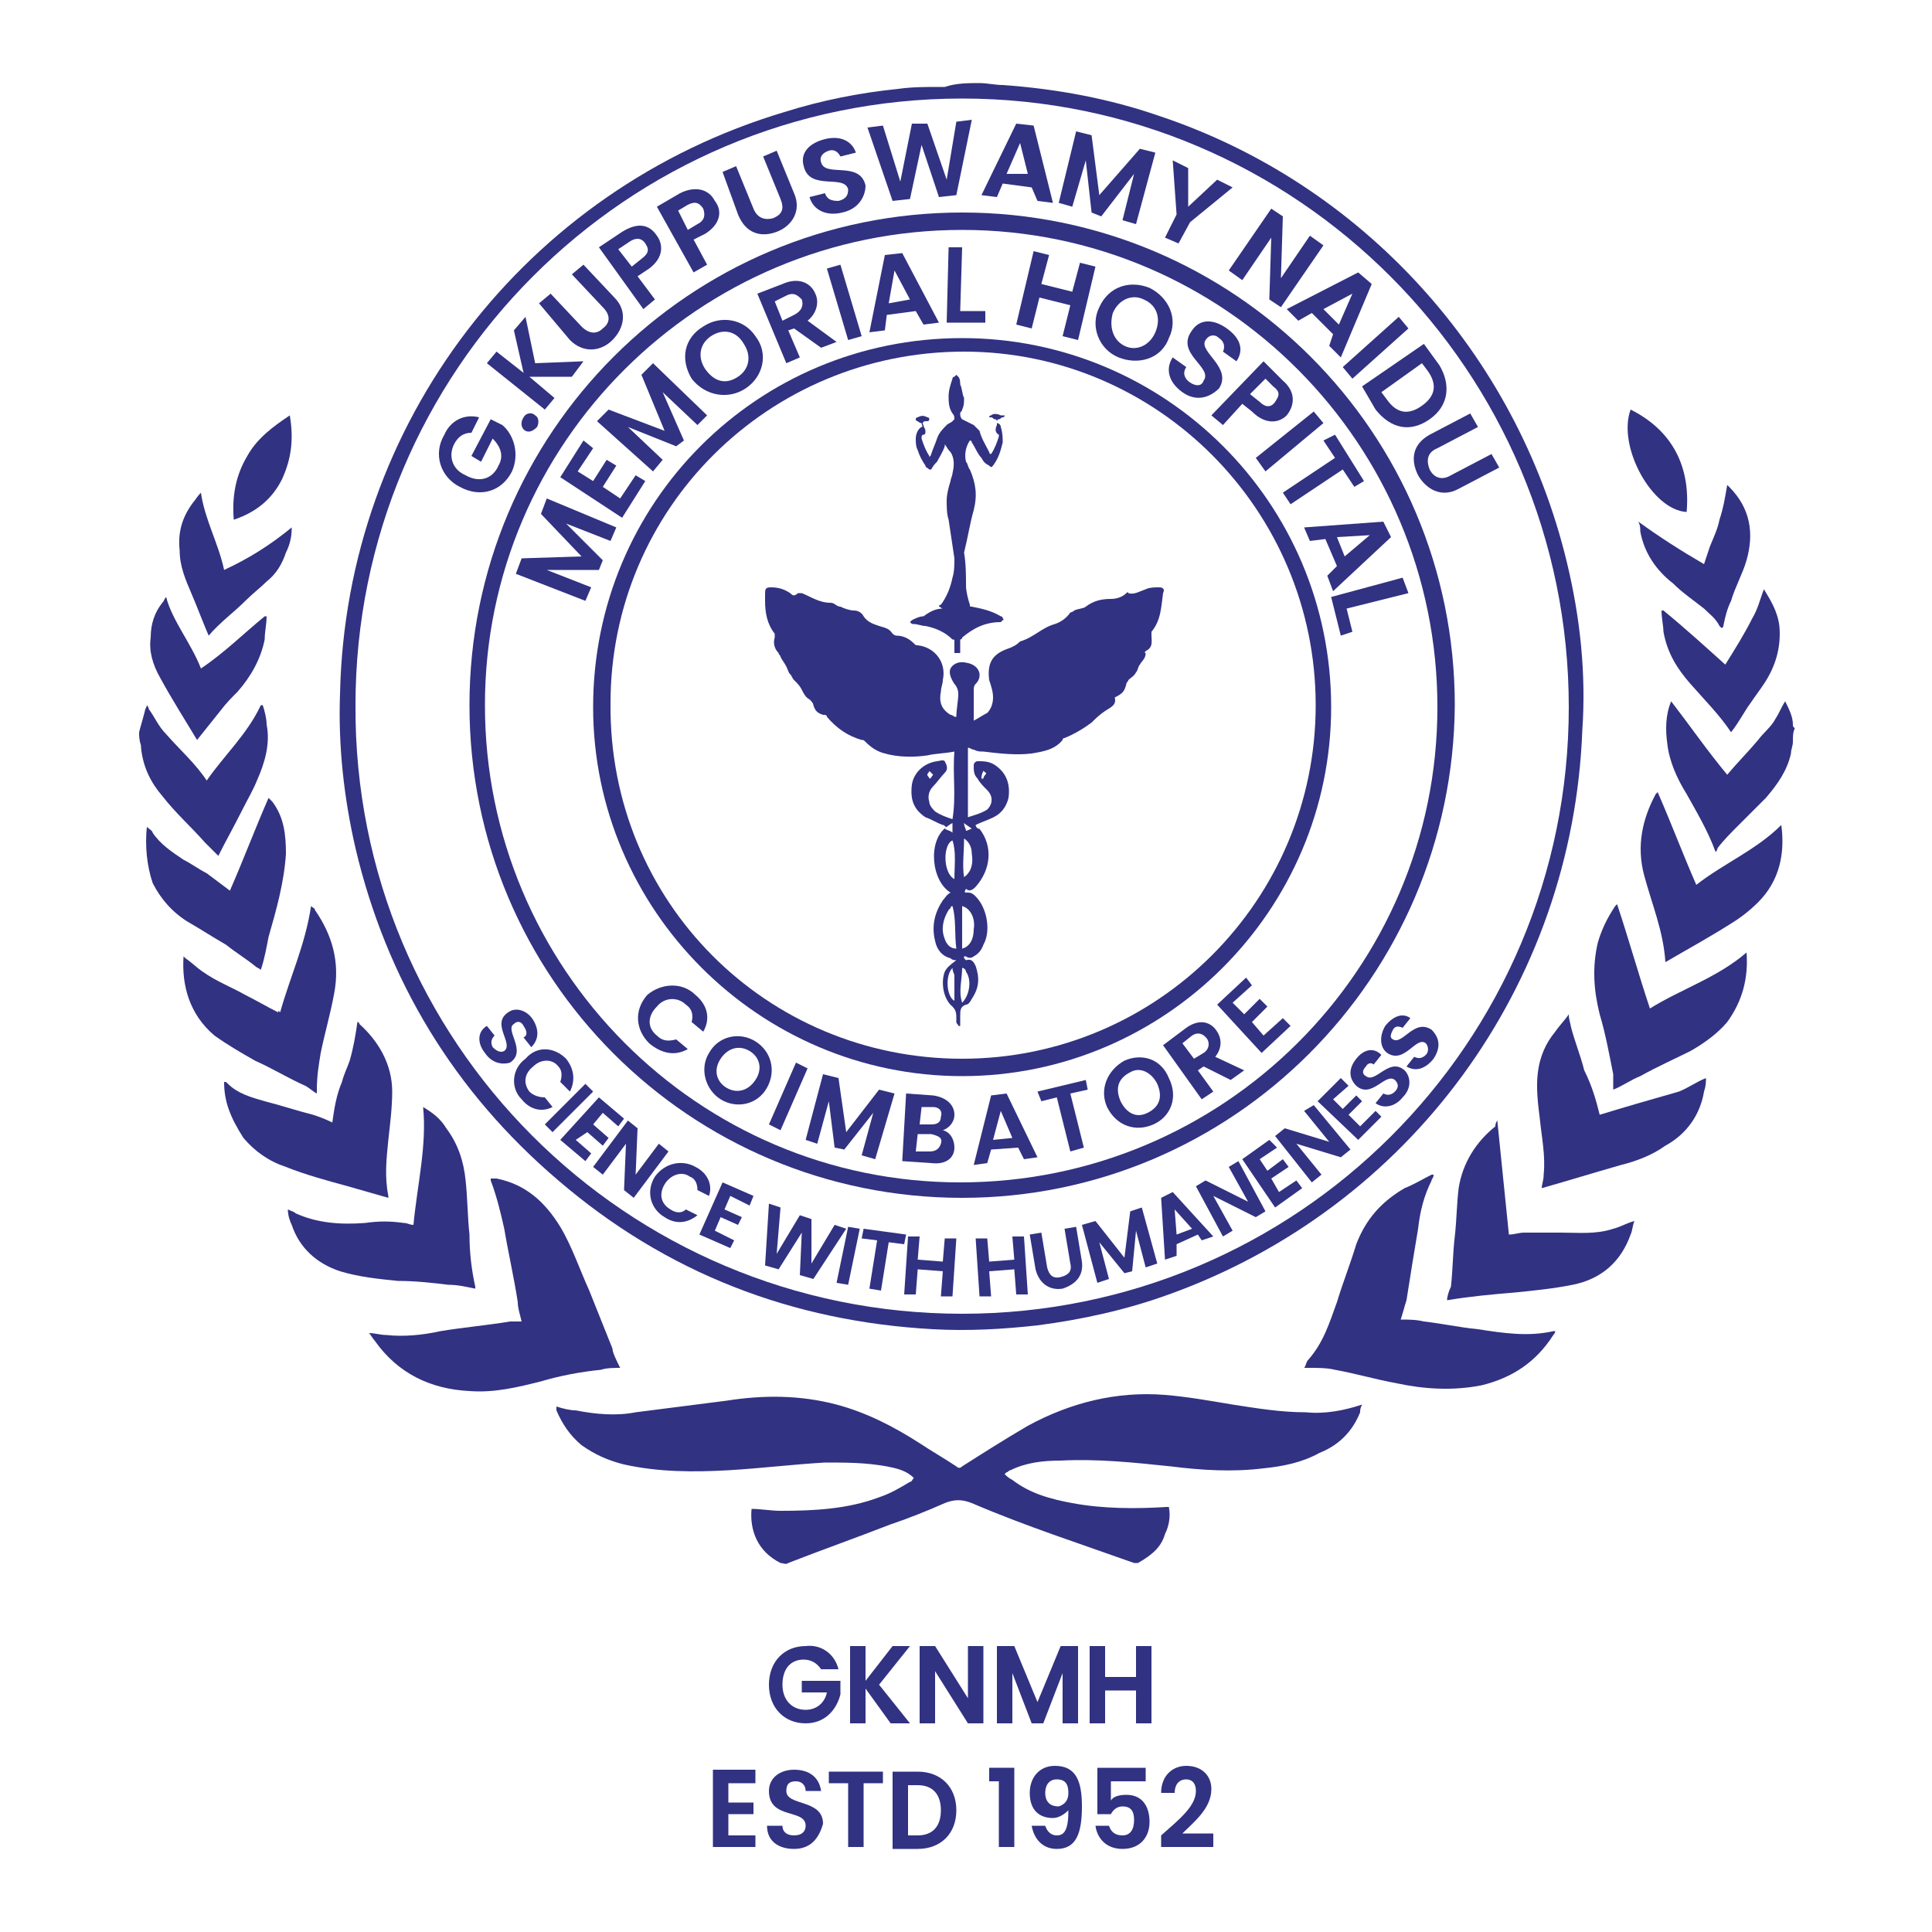 <?xml version="1.0" encoding="utf-8"?>
<!-- Generator: Adobe Illustrator 25.4.1, SVG Export Plug-In . SVG Version: 6.00 Build 0)  -->
<svg version="1.1" id="Layer_1" xmlns="http://www.w3.org/2000/svg" xmlns:xlink="http://www.w3.org/1999/xlink" x="0px" y="0px"
	 viewBox="0 0 100 100" style="enable-background:new 0 0 100 100;" xml:space="preserve">
<style type="text/css">
	.st0{fill:#313282;}
</style>
<g>
	<path class="st0" d="M50.7,4.3c0.4,0,0.8,0.1,1.2,0.1C54.7,4.6,57.4,5.1,60,6c10.5,3.5,18.5,12.3,21.1,23.1c0.7,2.9,1,5.8,0.8,8.7
		C81.4,51,73,62.5,60.5,67c-2.2,0.8-4.5,1.3-6.8,1.6c-1.8,0.2-3.6,0.3-5.4,0.2c-7.3-0.4-13.8-2.9-19.4-7.7
		c-5.4-4.6-8.9-10.4-10.5-17.2c-0.6-2.6-0.9-5.3-0.8-8c0.3-14,9.6-26.1,23-30.1c1.9-0.6,3.9-1,5.9-1.2c0.7-0.1,1.4-0.1,2.1-0.1
		c0.1,0,0.2,0,0.3,0C49.5,4.3,50.1,4.3,50.7,4.3z M49.8,5.1c-17.4,0-31.4,14.1-31.4,31.4C18.3,53.9,32.4,68,49.8,68
		c17.3,0,31.4-14,31.4-31.4C81.2,19.2,67.1,5.1,49.8,5.1z"/>
	<path class="st0" d="M92.8,38.4c0,0.2-0.1,0.4-0.1,0.6c-0.2,0.9-0.7,1.6-1.3,2.3c-0.5,0.5-0.9,0.9-1.4,1.4
		c-0.4,0.4-0.8,0.8-1.1,1.2c0,0,0,0.1-0.1,0.2c-0.4-1.1-1-2.1-1.5-3c-0.5-0.8-0.9-1.7-1-2.6c-0.1-0.7-0.1-1.5,0.2-2.2
		c1,1.3,1.9,2.6,2.9,3.8c0,0,0,0,0,0c0.5-0.6,1.1-1.2,1.6-1.8c0.3-0.4,0.7-0.7,0.9-1.1c0.2-0.3,0.3-0.6,0.5-0.9
		c0.2,0.4,0.4,0.8,0.4,1.2c0,0.1,0,0.1,0.1,0.2C92.8,37.9,92.8,38.1,92.8,38.4z"/>
	<path class="st0" d="M7.2,37.9c0.1-0.4,0.2-0.7,0.3-1.1c0-0.1,0.1-0.2,0.1-0.3c0.1,0.1,0.1,0.2,0.1,0.2c0.3,0.4,0.5,0.9,0.9,1.3
		c0.7,0.8,1.5,1.5,2.1,2.4c0.9-1.3,2.1-2.4,2.8-3.9c0,0,0,0,0.1,0c0.1,0.3,0.2,0.7,0.2,1c0.2,1-0.1,2-0.5,2.9
		c-0.2,0.5-0.5,1-0.8,1.6c-0.4,0.8-0.8,1.5-1.2,2.3c-0.2-0.2-0.5-0.5-0.7-0.7c-0.7-0.8-1.5-1.5-2.2-2.4c-0.6-0.7-1-1.5-1.1-2.5
		c0,0,0-0.1,0-0.1C7.2,38.3,7.2,38.1,7.2,37.9z"/>
	<path class="st0" d="M70.5,72.7c-0.1,0.2-0.1,0.3-0.1,0.4c-0.4,1-1.1,1.7-2.1,2.1c-0.9,0.5-1.9,0.7-2.9,0.8
		c-1.6,0.2-3.2,0.1-4.8-0.1c-1.9-0.2-3.8-0.4-5.7-0.3c-0.9,0-1.8,0.1-2.6,0.5c-0.1,0-0.1,0.1-0.2,0.1c0,0,0,0-0.1,0.1
		c0.1,0.1,0.2,0.2,0.4,0.3c0.9,0.7,2,1,3.1,1.2c1.6,0.3,3.3,0.3,4.9,0.2c0,0,0,0,0.1,0c0.1,0.5,0,1-0.2,1.4
		c-0.2,0.7-0.7,1.1-1.4,1.5c-0.1,0-0.1,0-0.2,0c-2.8-1-5.6-1.9-8.4-3.1c-0.5-0.2-0.9-0.2-1.4,0c-0.9,0.4-1.9,0.8-2.8,1.1
		c-1.8,0.7-3.5,1.3-5.3,2c-0.1,0.1-0.3,0-0.4,0c-1.2-0.6-1.6-1.7-1.5-2.8c0.5,0,1,0.1,1.5,0.1c1.8,0,3.5-0.1,5.1-0.7
		c0.6-0.2,1.1-0.5,1.6-0.8c0.1,0,0.1-0.1,0.2-0.2c-0.4-0.4-0.9-0.5-1.4-0.6c-1.1-0.2-2.1-0.2-3.2-0.2c-1.7,0.1-3.3,0.3-5,0.4
		c-1.8,0.1-3.6,0.1-5.4-0.3c-0.8-0.2-1.5-0.5-2.2-1c-0.6-0.5-1-1.1-1.3-1.8c0,0,0-0.1,0-0.2c0.3,0.1,0.7,0.2,1,0.2
		c1,0.2,2.1,0.3,3.1,0.1c1.6-0.2,3.1-0.4,4.7-0.6c1.9-0.3,3.8-0.3,5.7,0.2c1.5,0.4,2.9,1.1,4.3,2c0.6,0.4,1.3,0.8,1.9,1.2
		c0.1,0.1,0.2,0.1,0.3,0c1.1-0.7,2.2-1.4,3.4-2.1c2.2-1.2,4.6-1.8,7.1-1.6c1.2,0.1,2.3,0.3,3.5,0.5c1.3,0.2,2.5,0.4,3.8,0.4
		C68.6,73.2,69.6,73,70.5,72.7z"/>
	<path class="st0" d="M32.1,70.8c-0.3,0-0.7,0-1,0.1C30.1,71,29,71.2,28,71.5c-1.2,0.3-2.4,0.6-3.7,0.5c-2-0.1-3.7-0.9-4.9-2.6
		c-0.1-0.1-0.2-0.3-0.3-0.4c0.3,0,0.6,0.1,0.9,0.1c0.9,0.1,1.9,0,2.8-0.2c1.2-0.2,2.4-0.3,3.6-0.5c0.2,0,0.4,0,0.6,0
		c-0.1-0.4-0.2-0.7-0.2-1c-0.2-1.3-0.5-2.6-0.7-3.8c-0.2-0.9-0.4-1.7-0.7-2.5c0,0,0-0.1,0-0.1c0.1,0,0.2,0,0.3,0
		c1.5,0.3,2.5,1.2,3.3,2.5c0.6,1,1,2.2,1.5,3.3c0.4,1,0.8,2,1.2,3C31.7,70,31.9,70.4,32.1,70.8z"/>
	<path class="st0" d="M74.2,60.8c0,0.2-0.1,0.2-0.1,0.3c-0.4,0.8-0.6,1.6-0.7,2.5c-0.2,1.2-0.4,2.4-0.6,3.7c-0.1,0.3-0.2,0.7-0.3,1
		c0.4,0,0.8,0,1.2,0.1c0.9,0.1,1.8,0.3,2.8,0.4c1.3,0.2,2.6,0.4,3.9,0.1c0,0,0.1,0,0.1,0c0,0.1-0.1,0.2-0.1,0.2
		c-0.9,1.4-2.1,2.2-3.7,2.6c-1.5,0.3-3,0.2-4.4-0.1c-1.1-0.2-2.1-0.5-3.2-0.7c-0.4-0.1-0.9-0.1-1.3-0.1c-0.1,0-0.2,0-0.3,0
		c0.1-0.1,0.1-0.3,0.2-0.4c0.8-0.9,1.1-1.9,1.5-3c0.3-1,0.7-2,1-3c0.5-1.3,1.3-2.2,2.5-2.9c0.5-0.2,1-0.5,1.4-0.7
		C74,60.8,74,60.8,74.2,60.8z"/>
	<path class="st0" d="M21.9,57.3c0.5,0.3,0.9,0.6,1.2,1.1c0.6,0.8,0.9,1.7,1,2.7c0.1,0.9,0.1,1.9,0.2,2.8c0,0.9,0.1,1.8,0.3,2.7
		c0,0,0,0.1,0,0.1c-0.5-0.1-0.9-0.2-1.4-0.2c-0.8-0.1-1.7-0.2-2.6-0.2c-1-0.1-2-0.2-3-0.5c-1.2-0.4-2.1-1.2-2.5-2.4
		c-0.1-0.2-0.2-0.5-0.2-0.8c0.2,0.1,0.3,0.1,0.4,0.2c1.1,0.5,2.3,0.6,3.6,0.5c0.7-0.1,1.3-0.1,2,0c0.2,0,0.3,0.1,0.5,0.1
		C21.6,61.3,22.1,59.3,21.9,57.3z"/>
	<path class="st0" d="M77.5,58c0.2,2,0.4,3.9,0.6,5.9c0.3,0,0.5-0.1,0.8-0.1c0.6,0,1.2,0,1.9,0c0.9,0,1.8,0.1,2.7-0.2
		c0.4-0.1,0.7-0.3,1.1-0.4c-0.1,0.2-0.1,0.5-0.2,0.7c-0.5,1.4-1.5,2.3-3,2.6c-1,0.2-2,0.3-3,0.4c-1.2,0.1-2.3,0.2-3.5,0.4
		c0-0.2,0.1-0.5,0.2-0.7c0.1-0.9,0.1-1.8,0.2-2.6c0.1-0.9,0.1-1.7,0.2-2.5c0.2-1.3,0.9-2.4,1.9-3.2C77.4,58.1,77.5,58,77.5,58z"/>
	<path class="st0" d="M82.8,57.7c1.3-0.4,2.7-0.8,4.1-1.2c0.5-0.2,0.9-0.5,1.4-0.7c0,0.2,0,0.4-0.1,0.7c-0.2,1.2-0.9,2.2-2,2.8
		c-0.7,0.5-1.5,0.8-2.3,1c-1.4,0.4-2.7,0.8-4.1,1.2c0-0.2,0.1-0.4,0.1-0.7c0.1-1-0.1-1.9-0.2-2.9c-0.1-0.8-0.2-1.6-0.1-2.4
		c0.1-0.8,0.4-1.5,0.9-2.1c0.2-0.3,0.5-0.6,0.7-0.9c0,0.3,0.1,0.5,0.1,0.6c0.2,0.8,0.5,1.5,0.7,2.3C82.4,56.2,82.6,56.9,82.8,57.7z"
		/>
	<path class="st0" d="M11.6,56c0.1,0,0.1,0,0.2,0.1c0.5,0.5,1.2,0.7,1.9,0.9c0.8,0.2,1.7,0.5,2.5,0.7c0.3,0.1,0.6,0.2,1,0.4
		c0.1-0.7,0.2-1.4,0.5-2.1c0.1-0.4,0.3-0.8,0.4-1.1c0.2-0.7,0.3-1.3,0.4-2c0,0,0.1,0,0.1,0.1c1,0.9,1.7,2.1,1.7,3.5
		c0,0.8-0.1,1.6-0.2,2.5c-0.1,1-0.2,1.9,0,2.9c0,0,0,0,0,0.1c-0.7-0.2-1.4-0.4-2.1-0.6c-1.1-0.3-2.2-0.6-3.2-1
		c-0.9-0.3-1.6-0.8-2.2-1.5C11.9,57.8,11.6,57,11.6,56C11.6,56,11.6,56,11.6,56z"/>
	<path class="st0" d="M90.4,49.3c0.1,1.3-0.2,2.5-1,3.6c-0.5,0.6-1.2,1.1-1.9,1.5c-0.8,0.4-1.7,0.8-2.6,1.3
		c-0.5,0.2-0.9,0.5-1.4,0.7c0-0.3,0-0.5,0-0.8c-0.2-1-0.4-2.1-0.7-3.1c-0.3-1.2-0.4-2.4-0.1-3.7c0.2-0.7,0.5-1.3,0.9-1.9
		c0,0,0.1-0.1,0.1-0.1c0.6,1.8,1.1,3.6,1.7,5.4C87,51.2,88.9,50.6,90.4,49.3z"/>
	<path class="st0" d="M14.5,52.4c0.5-1.8,1.3-3.5,1.6-5.5c0.1,0.1,0.2,0.1,0.2,0.2c0.9,1.3,1.3,2.7,1,4.3c-0.2,1.1-0.5,2.1-0.7,3.1
		c-0.1,0.6-0.2,1.2-0.2,1.9c0,0,0,0.1,0,0.2c-0.2-0.1-0.4-0.3-0.6-0.4c-0.9-0.4-1.7-0.9-2.6-1.3c-0.7-0.4-1.4-0.8-2.1-1.3
		c-1.3-1.1-1.7-2.6-1.6-4.1c0,0,0.1,0.1,0.1,0.1c0.3,0.2,0.6,0.5,0.9,0.7c0.7,0.5,1.5,0.8,2.2,1.2c0.6,0.3,1.1,0.6,1.7,0.9
		C14.4,52.3,14.4,52.3,14.5,52.4z"/>
	<path class="st0" d="M7.6,42.8c0.1,0.1,0.3,0.2,0.3,0.3c0.4,0.6,1,1,1.6,1.4c0.4,0.2,0.8,0.5,1.2,0.7c0.4,0.3,0.8,0.6,1.2,0.9
		c0.7-1.6,1.3-3.2,2-4.8c0,0,0.1,0.1,0.2,0.2c0.6,0.8,0.7,1.7,0.7,2.7c-0.1,1.5-0.5,2.9-0.9,4.3c-0.1,0.5-0.2,1.1-0.4,1.7
		c-0.1-0.1-0.2-0.1-0.3-0.2c-0.5-0.4-1-0.7-1.5-1.1c-0.7-0.4-1.3-0.8-2-1.2c-0.8-0.5-1.4-1.2-1.8-2C7.6,44.8,7.5,43.8,7.6,42.8z"/>
	<path class="st0" d="M86.2,49.8c-0.1-1.6-0.7-3-1.1-4.5c-0.4-1.5-0.1-2.9,0.6-4.2c0,0,0,0,0.1-0.1c0.7,1.6,1.3,3.2,2,4.8
		c1.4-1.1,3.1-1.8,4.4-3.1c0.2,1.5-0.1,2.9-1.2,4c-0.4,0.4-0.9,0.8-1.4,1.1C88.5,48.5,87.4,49.1,86.2,49.8z"/>
	<path class="st0" d="M89.6,37.9c-0.6-0.9-1.4-1.7-2.1-2.5c-0.7-0.8-1.2-1.6-1.4-2.7C86.1,32.4,86,32,86,31.6c0,0,0,0,0.1,0
		c1.1,0.9,2.2,1.9,3.2,2.8c0.5-0.8,1-1.6,1.4-2.4c0.3-0.5,0.4-1,0.6-1.5c0.3,0.5,0.7,1.1,0.8,1.9c0.1,1.1-0.2,2.1-0.8,3
		c-0.2,0.3-0.5,0.7-0.7,1C90.3,36.8,90,37.4,89.6,37.9z"/>
	<path class="st0" d="M10.4,34.6c1.2-0.8,2.2-1.8,3.3-2.7c0,0,0,0,0.1,0c0,0.4-0.1,0.8-0.1,1.2c-0.2,1-0.7,1.9-1.4,2.7
		c-0.3,0.3-0.6,0.6-0.9,1c-0.4,0.5-0.8,1-1.2,1.5c-0.6-1-1.3-2.1-1.9-3.2c-0.4-0.7-0.6-1.4-0.5-2.1c0-0.7,0.2-1.3,0.6-1.8
		c0.1-0.1,0.1-0.2,0.2-0.3C8.9,32.1,9.9,33.3,10.4,34.6z"/>
	<path class="st0" d="M10.8,32.9c-0.3-0.7-0.6-1.5-0.9-2.2c-0.3-0.7-0.6-1.4-0.6-2.2C9.2,27.6,9.4,26.8,10,26
		c0.1-0.1,0.2-0.3,0.4-0.5c0.2,1.4,0.9,2.6,1.2,4c1.3-0.6,2.4-1.3,3.5-2.2c0,0.5-0.1,0.9-0.3,1.3c-0.2,0.6-0.5,1.1-1,1.5
		c-0.3,0.3-0.7,0.6-1.1,1C12.1,31.7,11.4,32.2,10.8,32.9z"/>
	<path class="st0" d="M88.2,29.2c0.1-0.3,0.2-0.6,0.3-0.9c0.2-0.5,0.4-0.9,0.5-1.4c0.2-0.6,0.3-1.2,0.4-1.8c0,0,0,0,0.1,0.1
		c1.1,1.1,1.3,2.4,0.9,3.8c-0.2,0.7-0.6,1.4-0.8,2.1c-0.2,0.4-0.3,0.8-0.4,1.3c0,0,0,0.1-0.1,0.1c0,0-0.1-0.1-0.1-0.1
		c-0.2-0.4-0.5-0.6-0.8-0.9c-0.5-0.4-1.1-0.8-1.6-1.3c-0.9-0.7-1.5-1.6-1.7-2.7c0-0.2,0-0.3-0.1-0.5C85.9,27.8,87,28.5,88.2,29.2z"
		/>
	<path class="st0" d="M12.1,26.9c-0.1-1.2,0.1-2.3,0.7-3.3c0.5-0.9,1.3-1.5,2.2-2.1c0.2,1.2,0.1,2.2-0.4,3.3
		C14.1,25.8,13.3,26.5,12.1,26.9z"/>
	<path class="st0" d="M84.4,21.2c2.2,1.1,3.1,3,2.9,5.3C85.5,26.4,83.7,23.1,84.4,21.2z"/>
	<path class="st0" d="M49.8,62c-14.1,0-25.5-11.4-25.5-25.5c0-14.1,11.4-25.5,25.5-25.5c14.1,0,25.5,11.4,25.5,25.5
		C75.2,50.6,63.8,62,49.8,62z M49.8,11.9c-13.6,0-24.7,11-24.7,24.6c0,13.6,11,24.7,24.6,24.7c13.6,0,24.7-11,24.7-24.6
		C74.4,23,63.4,11.9,49.8,11.9z"/>
	<path class="st0" d="M68.9,36.6c0,10.5-8.6,19.1-19.1,19.1c-10.5,0-19.1-8.6-19.1-19.1c0-10.6,8.5-19.1,19.1-19.1
		C60.3,17.5,68.9,26,68.9,36.6z M49.8,54.8c10.1,0,18.3-8.2,18.3-18.3c0-10.1-8.2-18.3-18.2-18.3c-10.1,0-18.3,8.1-18.3,18.2
		C31.5,46.7,39.7,54.8,49.8,54.8z"/>
	<path class="st0" d="M51.8,57.7"/>
	<path class="st0" d="M49.3,42.4c0.2-1.2,0-2.3,0.1-3.5c-0.5,0.1-1,0.1-1.4,0.2c-0.7,0.1-1.5,0.1-2.2-0.1c-0.4-0.1-0.7-0.3-1-0.6
		c-0.1-0.1-0.1-0.1-0.2-0.1c-0.7-0.2-1.3-0.6-1.8-1.2c0-0.1-0.1-0.1-0.2-0.1c-0.3-0.1-0.4-0.2-0.5-0.5c0-0.1-0.1-0.2-0.2-0.3
		c-0.2-0.1-0.3-0.3-0.4-0.5c-0.1-0.2-0.2-0.3-0.4-0.5c-0.1-0.1-0.1-0.2-0.2-0.3c-0.1-0.1-0.1-0.2-0.2-0.4c-0.1-0.2-0.2-0.3-0.3-0.5
		c0-0.1-0.1-0.1-0.1-0.2c-0.2-0.2-0.3-0.5-0.2-0.8c0,0,0-0.1,0-0.2c-0.4-0.5-0.5-1.1-0.5-1.7c0-0.1,0-0.2,0-0.3c0-0.3,0-0.4,0.3-0.4
		c0.4,0,0.7,0.1,1,0.3c0.1,0.1,0.2,0.2,0.4,0c0,0,0.1,0,0.2,0c0.5,0.2,0.9,0.5,1.5,0.5c0.2,0,0.3,0.2,0.5,0.2
		c0.2,0.1,0.5,0.2,0.7,0.2c0.2,0,0.4,0.1,0.5,0.3c0.2,0.3,0.5,0.4,0.8,0.5c0.3,0.1,0.5,0.1,0.7,0.4c0,0,0.1,0.1,0.2,0.1
		c0.4,0,0.7,0.2,0.9,0.4c0.1,0.1,0.1,0.1,0.2,0.1c0.9,0.1,1.5,0.9,1.3,1.8c0,0.2-0.1,0.4-0.1,0.6c-0.1,0.5,0,0.9,0.5,1.2
		c0.1,0,0.2,0.1,0.2,0.1c0,0,0,0,0.1,0c0-0.4,0.1-0.8,0.1-1.2c0-0.2-0.1-0.4-0.2-0.5c-0.2-0.3-0.3-0.6-0.2-0.8
		c0.1-0.2,0.4-0.4,0.8-0.3c0.7,0.1,0.9,0.7,0.5,1.1c-0.1,0.1-0.1,0.2-0.1,0.4c0,0.5,0,0.9,0,1.4c0,0,0,0,0,0.1
		c0.2-0.1,0.5-0.3,0.7-0.4c0.2-0.2,0.3-0.5,0.3-0.8c0-0.3-0.1-0.6-0.2-0.9c-0.1-0.8,0.1-1.3,0.9-1.6c0.3-0.1,0.5-0.2,0.7-0.4
		c0,0,0,0,0,0c0.7-0.2,1.1-0.7,1.8-0.9c0.3-0.1,0.6-0.3,0.8-0.6c0,0,0.1,0,0.2-0.1c0.2-0.1,0.5-0.1,0.6-0.2c0.4-0.3,0.8-0.4,1.3-0.4
		c0.3,0,0.6-0.1,0.8-0.3c0,0,0.1-0.1,0.1,0c0.3,0.1,0.6-0.1,0.9-0.2c0.2-0.1,0.5-0.1,0.7-0.1c0.2,0,0.3,0.1,0.2,0.3
		c-0.1,0.7-0.1,1.4-0.6,2c0,0,0,0.1,0,0.2c0,0.3,0.1,0.6-0.3,0.8c0,0-0.1,0.1,0,0.1c0,0.3-0.2,0.4-0.3,0.6c-0.1,0.1-0.1,0.3-0.2,0.4
		c-0.1,0.2-0.3,0.3-0.4,0.4c0,0.1-0.1,0.1-0.1,0.2c-0.1,0.4-0.2,0.5-0.6,0.7c0.1,0.4-0.2,0.5-0.5,0.7c-0.3,0.2-0.5,0.4-0.7,0.6
		c-0.4,0.3-0.9,0.6-1.4,0.8c0,0-0.1,0-0.1,0.1c-0.4,0.5-1,0.6-1.6,0.7c-0.8,0.1-1.7,0-2.5-0.1c-0.2,0-0.3,0-0.5-0.1
		c-0.1,0-0.2-0.1-0.3-0.1c0,1.2,0,2.4,0,3.6c0.3-0.1,0.7-0.2,1-0.4c0.3-0.3,0.3-0.7,0-1c-0.2-0.2-0.4-0.4-0.5-0.6
		c-0.2-0.2-0.2-0.4-0.2-0.7c0-0.1,0.1-0.2,0.2-0.2c0.3,0,0.6,0,0.9,0.2c0.6,0.4,0.8,1,0.7,1.7c-0.1,0.4-0.3,0.7-0.6,0.9
		c-0.3,0.2-0.7,0.3-1.1,0.5c0,0.1,0.1,0.2,0.2,0.2c0.7,0.9,0.6,2.1-0.2,3c-0.1,0.1-0.3,0.3-0.5,0.1c-0.1,0.2-0.1,0.2,0.1,0.2
		c0.2,0,0.3,0.1,0.4,0.2c0.6,0.6,0.8,1.8,0.4,2.5c-0.1,0.3-0.3,0.5-0.5,0.6c-0.1,0.1-0.3,0.1-0.4,0c0,0-0.1,0-0.1,0c0,0,0,0.1,0,0.1
		c0,0,0.1,0.1,0.1,0.1c0.3-0.1,0.4,0.1,0.5,0.3c0.2,0.6,0.2,1.1-0.2,1.7C50.2,51.9,50.1,52,50,52c-0.3,0.1-0.3,0.3-0.3,0.6
		c0,0.2,0,0.3,0,0.5c0,0-0.1,0-0.1,0c0-0.1-0.1-0.1-0.1-0.2c0-0.1,0-0.2,0-0.2c0-0.2,0-0.4-0.2-0.6c-0.5-0.4-0.6-1.3-0.4-1.8
		c0.1-0.2,0.2-0.3,0.6-0.6c-0.1,0-0.2,0-0.3-0.1c-0.4-0.1-0.7-0.4-0.8-0.9c-0.2-0.8,0-1.5,0.4-2.1c0.1-0.1,0.2-0.3,0.4-0.4
		c-1-0.6-1.2-2.7-0.2-3.4c-0.1,0-0.1-0.1-0.2-0.1c-0.3-0.1-0.6-0.3-0.9-0.4c-0.6-0.4-0.8-0.9-0.7-1.7c0.1-0.6,0.6-1.1,1.3-1.2
		c0.1,0,0.3-0.1,0.4,0c0.1,0.2,0.2,0.4,0,0.6c-0.2,0.2-0.4,0.5-0.6,0.7c-0.2,0.2-0.3,0.5-0.2,0.8c0,0.2,0.2,0.4,0.3,0.5
		C48.7,42.2,49,42.3,49.3,42.4z M49.8,46.9c0,0.7,0,1.5,0,2.2c0.4-0.1,0.6-0.5,0.6-1C50.5,47.5,50.2,47,49.8,46.9z M49.3,46.9
		c-0.1,0-0.1,0.1-0.1,0.1c0,0-0.1,0.1-0.1,0.1c-0.3,0.5-0.4,1-0.2,1.5c0.1,0.3,0.3,0.5,0.6,0.5C49.4,48.4,49.5,47.6,49.3,46.9z
		 M49.4,45.5c0-0.7,0.1-1.4-0.1-2C48.8,43.7,48.8,45.2,49.4,45.5z M49.9,45.4c0.3-0.2,0.5-0.6,0.4-1.2c0-0.3-0.1-0.6-0.4-0.8
		C49.9,44.1,49.8,44.8,49.9,45.4z M49.8,50.1C49.8,50.1,49.8,50.1,49.8,50.1c0,0.6-0.2,1.2,0,1.8c0.4-0.4,0.5-1.2,0.2-1.6
		C50,50.2,49.9,50.1,49.8,50.1z M49.4,51.8c0-0.4,0-0.7,0-1c0-0.1,0-0.2,0-0.3c0-0.1-0.1-0.2-0.1-0.4C48.9,50.5,49,51.6,49.4,51.8z
		 M50.3,42.9C50.3,42.9,50.3,42.8,50.3,42.9c-0.1-0.1-0.3-0.2-0.4-0.3c0,0.2,0.1,0.3,0.1,0.4C50.1,43,50.2,42.9,50.3,42.9z
		 M49.3,43.1c0-0.2,0-0.3,0-0.5c-0.2,0.1-0.3,0.2-0.4,0.3C49.1,43,49.2,43,49.3,43.1z M48.3,40.1c-0.1-0.1-0.1-0.1-0.2-0.2
		c0,0.1-0.1,0.1-0.1,0.2c0,0.1,0.1,0.1,0.1,0.2C48.2,40.3,48.2,40.2,48.3,40.1z M50.9,39.9C50.9,39.9,50.9,39.9,50.9,39.9
		c-0.1,0.2-0.1,0.3-0.1,0.4c0,0,0.1,0,0.1,0c0-0.1,0.1-0.2,0.1-0.2C51.1,40,51,40,50.9,39.9z"/>
	<g>
		<path class="st0" d="M26.7,29.7l0.3-0.8l3.1-0.1L28,26.6l0.3-0.8l3.6,1.5L31.6,28l-2.3-0.9l1.9,1.9L31,29.5l-2.7,0l2.3,0.9
			l-0.3,0.7L26.7,29.7z"/>
		<path class="st0" d="M30.7,23.2l-0.8,1.2l0.8,0.5l0.7-1.1l0.5,0.3l-0.7,1.1l0.9,0.6l0.8-1.2l0.5,0.3l-1.2,1.9L29,24.7l1.2-1.9
			L30.7,23.2z"/>
		<path class="st0" d="M30.9,21.8l0.6-0.6l2.9,1.1l-1.2-2.9l0.6-0.6l2.8,2.7L36.1,22l-1.8-1.7l1.1,2.5L35,23.1l-2.5-1l1.8,1.7
			l-0.5,0.6L30.9,21.8z"/>
		<path class="st0" d="M38.6,20.1c-0.9,0.6-2.1,0.4-2.8-0.5c-0.6-1-0.4-2.1,0.6-2.7c0.9-0.6,2.1-0.4,2.7,0.5
			C39.8,18.3,39.5,19.5,38.6,20.1z M38.2,19.5c0.6-0.4,0.7-1.1,0.3-1.7c-0.4-0.7-1.1-0.8-1.7-0.4c-0.6,0.4-0.7,1.1-0.3,1.7
			C37,19.8,37.6,19.9,38.2,19.5z"/>
		<path class="st0" d="M40.5,14.7c0.9-0.4,1.5,0,1.7,0.5c0.2,0.4,0.1,1-0.4,1.4l1.5,1.1L42.5,18L41.1,17l-0.3,0.1l0.6,1.4l-0.7,0.3
			l-1.5-3.6L40.5,14.7z M40.7,15.3l-0.6,0.3l0.4,1l0.6-0.3c0.4-0.2,0.5-0.5,0.4-0.8C41.3,15.3,41.1,15.1,40.7,15.3z"/>
		<path class="st0" d="M42.8,13.9l0.7-0.2l1.1,3.7l-0.7,0.2L42.8,13.9z"/>
		<path class="st0" d="M47.4,16.1l-1.5,0.2l-0.1,0.8l-0.8,0.1l0.8-4l0.9-0.1l1.9,3.6l-0.8,0.1L47.4,16.1z M46.3,14L46,15.7l1.1-0.2
			L46.3,14z"/>
		<path class="st0" d="M49.8,12.8l-0.1,3.3l1.3,0l0,0.6l-2,0l0.1-3.9L49.8,12.8z"/>
		<path class="st0" d="M55.4,15.8l-1.6-0.4L53.4,17l-0.8-0.2l0.9-3.8l0.8,0.2l-0.4,1.5l1.6,0.4l0.4-1.5l0.8,0.2l-0.9,3.8L55,17.4
			L55.4,15.8z"/>
		<path class="st0" d="M57.9,18.5c-1-0.4-1.5-1.6-1-2.6c0.5-1.1,1.6-1.4,2.6-1c1,0.5,1.5,1.6,1,2.6C60.1,18.6,58.9,18.9,57.9,18.5z
			 M58.2,17.9c0.6,0.3,1.3,0,1.6-0.7c0.3-0.7,0.1-1.4-0.6-1.7c-0.6-0.3-1.3,0-1.6,0.7C57.4,16.9,57.6,17.6,58.2,17.9z"/>
		<path class="st0" d="M61.2,20.3c-0.7-0.5-0.9-1.2-0.5-1.8l0.7,0.5c-0.2,0.3-0.1,0.6,0.2,0.8c0.3,0.2,0.6,0.2,0.7-0.1
			c0.5-0.7-1.5-1.4-0.6-2.6c0.4-0.6,1.1-0.6,1.8-0.1c0.7,0.5,0.9,1.1,0.5,1.7l-0.7-0.5c0.1-0.2,0.1-0.5-0.2-0.7
			c-0.2-0.2-0.5-0.2-0.7,0.1c-0.4,0.6,1.4,1.4,0.7,2.5C62.6,20.6,61.9,20.8,61.2,20.3z"/>
		<path class="st0" d="M64.8,21.3l-0.5-0.4l-1,1.1l-0.6-0.5l2.7-2.8l1,1c0.7,0.6,0.6,1.3,0.2,1.8C66.2,21.9,65.5,22,64.8,21.3z
			 M65.2,20.8c0.3,0.3,0.6,0.3,0.8,0c0.2-0.3,0.3-0.5-0.1-0.8l-0.4-0.4l-0.8,0.8L65.2,20.8z"/>
		<path class="st0" d="M68,21.3l0.5,0.6l-3,2.5L65,23.7L68,21.3z"/>
		<path class="st0" d="M69.1,22.5l1.5,2.4l-0.5,0.3l-0.6-0.9l-2.7,1.8l-0.4-0.6l2.7-1.8l-0.6-0.9L69.1,22.5z"/>
		<path class="st0" d="M69.2,29.3l-0.6-1.4l-0.8,0.1l-0.3-0.7l4.1-0.3l0.4,0.8l-3,2.8l-0.3-0.8L69.2,29.3z M70.9,27.7l-1.7,0.1
			l0.4,1L70.9,27.7z"/>
		<path class="st0" d="M72.9,30.7l-3.2,0.8l0.3,1.2l-0.6,0.2l-0.5-2l3.7-1L72.9,30.7z"/>
	</g>
	<g>
		<path class="st0" d="M24.8,21.6l-0.4,0.8c-0.4,0-0.7,0.2-0.9,0.6c-0.3,0.6-0.1,1.3,0.6,1.6c0.7,0.4,1.4,0.2,1.7-0.5
			c0.3-0.5,0.1-1-0.3-1.4l-0.6,1.2l-0.5-0.3l1-1.9l0.6,0.3c0.6,0.5,0.9,1.5,0.5,2.4c-0.5,1-1.6,1.4-2.7,0.8c-1-0.5-1.4-1.7-0.8-2.7
			C23.3,21.8,24,21.4,24.8,21.6z"/>
		<path class="st0" d="M27.8,22.1c-0.2,0.2-0.4,0.3-0.6,0.2c-0.2-0.1-0.3-0.4-0.1-0.7c0.1-0.2,0.4-0.3,0.6-0.1
			C27.9,21.6,27.9,21.9,27.8,22.1z"/>
		<path class="st0" d="M27.4,19.5l1.3,1.1l-0.5,0.6l-3-2.4l0.5-0.6l1.4,1.1l-0.5-2.2l0.6-0.7l0.5,2.4l2.5-0.1l-0.6,0.8L27.4,19.5z"
			/>
		<path class="st0" d="M27.9,15.7l0.6-0.5l1.6,1.7c0.4,0.4,0.8,0.4,1.1,0.1c0.4-0.3,0.4-0.7,0-1.1l-1.6-1.7l0.6-0.5l1.6,1.7
			c0.7,0.7,0.5,1.6-0.1,2.2c-0.6,0.6-1.5,0.7-2.2,0L27.9,15.7z"/>
		<path class="st0" d="M33.6,13.9L33,14.3l0.9,1.2L33.3,16L31,12.8l1.2-0.8c0.8-0.5,1.4-0.4,1.8,0.2C34.3,12.6,34.4,13.3,33.6,13.9z
			 M33.2,13.4c0.4-0.3,0.4-0.5,0.2-0.8c-0.2-0.3-0.5-0.3-0.8-0.1L32,12.9l0.7,0.9L33.2,13.4z"/>
		<path class="st0" d="M36.5,12.1l-0.6,0.3l0.7,1.3l-0.7,0.4l-1.9-3.4l1.2-0.7c0.8-0.4,1.5-0.2,1.8,0.4
			C37.4,10.9,37.3,11.6,36.5,12.1z M36.1,11.6c0.4-0.2,0.4-0.5,0.3-0.8c-0.2-0.3-0.4-0.4-0.8-0.2l-0.5,0.3l0.5,1L36.1,11.6z"/>
		<path class="st0" d="M37.4,8.9l0.7-0.3l0.9,2.2c0.2,0.5,0.6,0.6,1,0.5c0.5-0.2,0.6-0.5,0.4-1l-0.9-2.2l0.7-0.3l0.9,2.2
			c0.4,0.9-0.1,1.7-0.9,2c-0.8,0.3-1.6,0.1-2-0.9L37.4,8.9z"/>
		<path class="st0" d="M43.6,11c-0.8,0.2-1.5-0.1-1.7-0.8l0.8-0.2c0.1,0.3,0.3,0.4,0.7,0.4c0.4-0.1,0.5-0.3,0.5-0.6
			c-0.2-0.8-2,0.1-2.3-1.2c-0.2-0.7,0.3-1.2,1.1-1.4c0.8-0.2,1.4,0.1,1.6,0.7l-0.8,0.2c-0.1-0.2-0.3-0.4-0.6-0.3
			c-0.3,0.1-0.5,0.3-0.4,0.6c0.2,0.8,2-0.1,2.3,1.2C44.8,10.1,44.5,10.8,43.6,11z"/>
		<path class="st0" d="M44.9,6.6l0.8-0.1l0.9,2.9l0.6-3L48,6.4l1,2.9l0.5-3l0.8-0.1l-0.8,3.9l-0.9,0.1l-0.9-2.7l-0.6,2.8l-0.9,0.1
			L44.9,6.6z"/>
		<path class="st0" d="M53.4,9.7l-1.5-0.2l-0.3,0.7l-0.8-0.1l1.8-3.7l0.9,0.1l1,4l-0.8-0.1L53.4,9.7z M52.8,7.4l-0.7,1.6L53.2,9
			L52.8,7.4z"/>
		<path class="st0" d="M55.7,6.8l0.8,0.2l0.4,3.1L59,7.7l0.8,0.2l-1,3.7l-0.7-0.2L58.7,9l-1.7,2.2L56.5,11l-0.3-2.7l-0.7,2.4
			l-0.7-0.2L55.7,6.8z"/>
		<path class="st0" d="M60.7,8.3l0.8,0.4l0,2L63,9.3l0.8,0.4l-2.2,1.8L61,12.6l-0.7-0.3l0.6-1.2L60.7,8.3z"/>
		<path class="st0" d="M68.5,12.7l-2.2,3.2l-0.6-0.4l0.1-3.2l-1.5,2.2L63.6,14l2.2-3.2l0.6,0.4l-0.1,3.2l1.5-2.2L68.5,12.7z"/>
		<path class="st0" d="M69,17.3l-1.1-1.1l-0.7,0.4l-0.6-0.6l3.7-1.9l0.7,0.6l-1.6,3.8l-0.6-0.6L69,17.3z M70,15.2L68.5,16l0.8,0.8
			L70,15.2z"/>
		<path class="st0" d="M72.4,16.4l0.5,0.6L70,19.6L69.5,19L72.4,16.4z"/>
		<path class="st0" d="M74,21.7c-1,0.7-2,0.5-2.8-0.5L70.5,20l3.2-2.2l0.8,1.1C75.1,19.9,75,21,74,21.7z M71.8,20.7
			c0.5,0.7,1.1,0.8,1.8,0.3c0.7-0.5,0.8-1.1,0.3-1.8l-0.3-0.4l-2.1,1.5L71.8,20.7z"/>
		<path class="st0" d="M76.1,21.4l0.4,0.7l-2.1,1.1c-0.5,0.2-0.6,0.6-0.4,1.1c0.2,0.4,0.6,0.6,1.1,0.3l2.1-1.1l0.4,0.7l-2.1,1.1
			c-0.9,0.5-1.7,0-2.1-0.7C73,23.8,73.1,23,74,22.5L76.1,21.4z"/>
	</g>
	<g>
		<path class="st0" d="M36,51.5c0.6,0.5,0.8,1.2,0.4,1.9l-0.6-0.5c0.1-0.4,0-0.7-0.3-0.9c-0.4-0.4-1.1-0.4-1.5,0.1
			c-0.5,0.5-0.5,1.1,0,1.5c0.3,0.3,0.6,0.3,1,0.2l0.6,0.5c-0.7,0.4-1.4,0.2-2-0.3c-0.7-0.7-0.8-1.7-0.1-2.5
			C34.2,50.9,35.3,50.8,36,51.5z"/>
		<path class="st0" d="M37.3,56.9c-0.8-0.5-1.1-1.6-0.6-2.4c0.5-0.9,1.6-1.1,2.4-0.6c0.8,0.5,1.1,1.5,0.6,2.4
			C39.2,57.2,38.1,57.4,37.3,56.9z M37.6,56.3c0.5,0.3,1.1,0.2,1.5-0.4c0.4-0.6,0.2-1.2-0.3-1.5c-0.5-0.3-1.1-0.2-1.5,0.4
			C36.9,55.4,37.1,56,37.6,56.3z"/>
		<path class="st0" d="M41.2,55l0.6,0.3l-1.4,3.2l-0.6-0.3L41.2,55z"/>
		<path class="st0" d="M42.6,55.6l0.8,0.2l0.4,2.8l1.7-2.2l0.8,0.2L45.3,60l-0.7-0.2l0.6-2.2l-1.5,1.9l-0.5-0.1L42.9,57l-0.6,2.2
			L41.7,59L42.6,55.6z"/>
		<path class="st0" d="M48.2,60.2l-1.5-0.1l0.2-3.5l1.4,0.1c0.7,0.1,1.1,0.5,1.1,1c0,0.4-0.3,0.7-0.6,0.8c0.4,0.1,0.6,0.5,0.6,0.9
			C49.4,59.9,49,60.3,48.2,60.2z M48.2,58.7l-0.7,0l-0.1,0.9l0.7,0c0.3,0,0.5-0.1,0.6-0.4C48.8,58.9,48.6,58.8,48.2,58.7z
			 M48.3,57.3l-0.6,0l-0.1,0.9l0.6,0c0.3,0,0.5-0.1,0.5-0.4C48.8,57.5,48.6,57.3,48.3,57.3z"/>
		<path class="st0" d="M52.7,59.4l-1.4,0.1l-0.2,0.7l-0.7,0.1l0.9-3.6l0.8-0.1l1.6,3.3l-0.7,0.1L52.7,59.4z M51.8,57.5L51.4,59
			l1-0.1L51.8,57.5z"/>
		<path class="st0" d="M53.7,56.5l2.5-0.6l0.1,0.5l-0.9,0.2l0.7,2.8l-0.7,0.2l-0.7-2.8L53.9,57L53.7,56.5z"/>
		<path class="st0" d="M59.7,58.2c-0.9,0.4-1.9,0.1-2.4-0.9c-0.4-0.9,0-1.9,0.9-2.4c0.9-0.4,1.9-0.1,2.3,0.9
			C61,56.8,60.6,57.8,59.7,58.2z M59.4,57.6c0.6-0.3,0.8-0.8,0.5-1.5c-0.3-0.6-0.9-0.9-1.4-0.6c-0.6,0.3-0.8,0.8-0.5,1.5
			C58.3,57.6,58.8,57.9,59.4,57.6z"/>
		<path class="st0" d="M61.4,53.2c0.7-0.5,1.3-0.3,1.6,0.2c0.2,0.3,0.3,0.8-0.1,1.3l1.5,0.7l-0.7,0.5l-1.4-0.7l-0.3,0.2l0.8,1.1
			l-0.6,0.4l-2-2.8L61.4,53.2z M61.7,53.6L61.2,54l0.6,0.8l0.5-0.3c0.3-0.2,0.3-0.5,0.2-0.7C62.3,53.5,62,53.4,61.7,53.6z"/>
		<path class="st0" d="M64.8,51l-1,0.9l0.6,0.6l0.8-0.8l0.4,0.4l-0.8,0.8l0.6,0.7l1-0.9l0.4,0.4l-1.5,1.4L63,52l1.5-1.4L64.8,51z"/>
	</g>
	<g>
		<path class="st0" d="M25.1,54.5c-0.4-0.5-0.4-1.1,0.1-1.4l0.4,0.5c-0.2,0.2-0.2,0.4-0.1,0.6c0.2,0.2,0.4,0.3,0.6,0.2
			c0.5-0.4-0.7-1.4,0.2-2c0.4-0.3,1-0.1,1.3,0.4c0.3,0.5,0.3,1-0.1,1.4l-0.4-0.5c0.2-0.1,0.2-0.3,0-0.6c-0.1-0.2-0.3-0.3-0.5-0.1
			c-0.5,0.3,0.7,1.4-0.2,2C26.1,55.1,25.5,55.1,25.1,54.5z"/>
		<path class="st0" d="M29.3,54.8c0.4,0.5,0.5,1.1,0.2,1.7L29,56c0.1-0.3,0.1-0.6-0.1-0.8c-0.3-0.4-0.9-0.4-1.3,0
			c-0.5,0.4-0.5,0.9-0.2,1.3c0.2,0.2,0.5,0.3,0.8,0.3l0.4,0.5c-0.6,0.3-1.2,0.1-1.6-0.4c-0.6-0.6-0.5-1.6,0.2-2.1
			C27.8,54.1,28.7,54.2,29.3,54.8z"/>
		<path class="st0" d="M30.3,56.1l0.4,0.4l-2.1,2.1l-0.4-0.4L30.3,56.1z"/>
		<path class="st0" d="M32,58.3l-0.8-0.7l-0.5,0.6l0.8,0.7l-0.3,0.4l-0.8-0.7L29.8,59l0.8,0.7l-0.3,0.4L29,59l2-2.2l1.3,1.1L32,58.3
			z"/>
		<path class="st0" d="M34.6,59.6L32.8,62l-0.5-0.4l0.1-2.4l-1.2,1.6l-0.5-0.4l1.8-2.4l0.5,0.4l-0.1,2.4l1.2-1.6L34.6,59.6z"/>
		<path class="st0" d="M36,60.4c0.6,0.3,0.9,0.9,0.7,1.5l-0.6-0.3c0-0.3-0.1-0.6-0.4-0.7c-0.4-0.3-1-0.1-1.3,0.4
			c-0.3,0.5-0.2,1,0.3,1.3c0.3,0.2,0.6,0.2,0.8,0l0.6,0.3c-0.5,0.4-1.1,0.5-1.7,0.1c-0.7-0.4-1-1.3-0.5-2.1
			C34.4,60.2,35.3,60,36,60.4z"/>
		<path class="st0" d="M38.8,62.4l-1-0.5l-0.3,0.7l0.9,0.4l-0.2,0.4L37.3,63l-0.3,0.7l1,0.5l-0.2,0.4l-1.6-0.7l1.2-2.7l1.6,0.7
			L38.8,62.4z"/>
		<path class="st0" d="M39.8,62.3l0.6,0.2l-0.2,2.4l1.2-2l0.6,0.2L42,65.4l1.2-2l0.6,0.2l-1.7,2.6l-0.7-0.2l0.1-2.2l-1.2,1.9
			l-0.7-0.2L39.8,62.3z"/>
		<path class="st0" d="M43.9,63.5l0.6,0.1l-0.6,2.9l-0.6-0.1L43.9,63.5z"/>
		<path class="st0" d="M44.7,63.6l2.2,0.3l-0.1,0.5L46,64.3l-0.4,2.5L45,66.7l0.4-2.5l-0.8-0.1L44.7,63.6z"/>
		<path class="st0" d="M48.8,65.8l-1.3-0.1L47.4,67l-0.6,0l0.2-3l0.6,0l-0.1,1.2l1.3,0.1l0.1-1.2l0.6,0l-0.2,3l-0.6,0L48.8,65.8z"/>
		<path class="st0" d="M52.5,65.7l-1.3,0.1l0.1,1.3l-0.6,0l-0.2-3l0.6,0l0.1,1.2l1.3-0.1L52.4,64l0.6,0l0.2,3l-0.6,0L52.5,65.7z"/>
		<path class="st0" d="M53.3,63.9l0.6-0.1l0.3,1.8c0.1,0.4,0.3,0.6,0.7,0.5c0.4-0.1,0.6-0.3,0.5-0.7l-0.3-1.8l0.6-0.1l0.3,1.8
			c0.1,0.8-0.4,1.2-1,1.4c-0.6,0.1-1.2-0.2-1.4-1L53.3,63.9z"/>
		<path class="st0" d="M56,63.4l0.7-0.2l1.5,1.9l0.3-2.4l0.6-0.2l0.8,2.9l-0.6,0.2l-0.5-1.9l-0.2,2.1l-0.4,0.1l-1.3-1.6l0.5,1.9
			l-0.6,0.2L56,63.4z"/>
		<path class="st0" d="M62,63.9l-1.1,0.5l0,0.6l-0.6,0.2l-0.2-3.2l0.6-0.3l2.1,2.3l-0.6,0.2L62,63.9z M60.8,62.6l0.1,1.3l0.8-0.3
			L60.8,62.6z"/>
		<path class="st0" d="M64.1,60.1l1.4,2.6L65,63l-2.2-1.1l1,1.8L63.3,64l-1.4-2.6l0.5-0.3l2.2,1.1l-1-1.8L64.1,60.1z"/>
		<path class="st0" d="M66.1,59.4L65.2,60l0.4,0.6l0.8-0.6l0.3,0.4L65.8,61l0.4,0.7l0.9-0.6l0.3,0.4l-1.4,1l-1.7-2.5l1.4-1
			L66.1,59.4z"/>
		<path class="st0" d="M68,57.2l1.9,2.3l-0.5,0.4l-2.3-0.7l1.3,1.6l-0.5,0.4L66,58.8l0.5-0.4l2.3,0.7l-1.3-1.6L68,57.2z"/>
		<path class="st0" d="M69.8,56.2L69,56.9l0.5,0.5l0.7-0.7l0.3,0.3l-0.7,0.7l0.6,0.6l0.8-0.8l0.3,0.3l-1.2,1.2L68.2,57l1.2-1.2
			L69.8,56.2z"/>
		<path class="st0" d="M72.6,56.8c-0.4,0.5-1,0.6-1.4,0.3l0.4-0.5c0.2,0.1,0.4,0.1,0.6-0.1c0.2-0.2,0.2-0.4,0-0.6
			c-0.5-0.4-1.2,1-2,0.3c-0.4-0.4-0.4-0.9,0-1.4c0.4-0.5,0.9-0.6,1.3-0.2l-0.4,0.5C71,55,70.8,55,70.7,55.2c-0.2,0.2-0.2,0.4,0,0.5
			c0.5,0.4,1.2-1,2-0.3C73,55.7,73.1,56.3,72.6,56.8z"/>
		<path class="st0" d="M74.2,54.8c-0.4,0.5-0.9,0.7-1.4,0.4l0.4-0.5c0.2,0.1,0.4,0.1,0.6-0.1c0.2-0.2,0.1-0.5,0-0.6
			c-0.5-0.4-1.1,1.1-2,0.5c-0.4-0.3-0.4-0.9-0.1-1.4c0.4-0.5,0.9-0.7,1.3-0.4l-0.4,0.5c-0.2-0.1-0.4-0.1-0.5,0.1
			c-0.1,0.2-0.2,0.4,0,0.5c0.5,0.3,1.1-1.1,2-0.5C74.5,53.7,74.6,54.2,74.2,54.8z"/>
	</g>
	<g>
		<path class="st0" d="M43.4,86.4h-0.9c-0.2-0.3-0.5-0.5-0.9-0.5c-0.7,0-1.1,0.5-1.1,1.3c0,0.8,0.5,1.3,1.2,1.3c0.6,0,1-0.4,1.1-0.9
			h-1.3v-0.6h2v0.7c-0.2,0.8-0.8,1.5-1.8,1.5c-1.1,0-1.9-0.8-1.9-2c0-1.2,0.8-2,1.9-2C42.5,85.1,43.2,85.6,43.4,86.4z"/>
		<path class="st0" d="M44.8,87.4v1.8h-0.8v-4h0.8V87l1.4-1.8h0.9l-1.6,2l1.6,2h-1L44.8,87.4z"/>
		<path class="st0" d="M50.9,85.2v4h-0.8l-1.7-2.7v2.7h-0.8v-4h0.8l1.7,2.7v-2.7H50.9z"/>
		<path class="st0" d="M51.6,85.2h0.9l1.2,2.9l1.2-2.9h0.9v4H55v-2.6l-1,2.6h-0.6l-1-2.6v2.6h-0.8V85.2z"/>
		<path class="st0" d="M58.8,87.5h-1.6v1.7h-0.8v-4h0.8v1.6h1.6v-1.6h0.8v4h-0.8V87.5z"/>
		<path class="st0" d="M39.1,92.3h-1.4v1H39v0.6h-1.3V95h1.4v0.6h-2.2v-4h2.2V92.3z"/>
		<path class="st0" d="M41.1,95.7c-0.8,0-1.4-0.4-1.4-1.2h0.8c0,0.3,0.2,0.5,0.6,0.5c0.4,0,0.6-0.2,0.6-0.5c0-0.9-1.9-0.3-1.9-1.8
			c0-0.7,0.6-1.1,1.3-1.1c0.8,0,1.3,0.4,1.4,1.1h-0.8c0-0.3-0.2-0.5-0.5-0.5c-0.3,0-0.5,0.1-0.5,0.5c0,0.8,1.9,0.4,1.9,1.7
			C42.4,95.1,42,95.7,41.1,95.7z"/>
		<path class="st0" d="M42.9,91.7h2.8v0.6h-1v3.3h-0.8v-3.3h-1V91.7z"/>
		<path class="st0" d="M49.5,93.7c0,1.2-0.8,2-2,2h-1.3v-4h1.3C48.7,91.7,49.5,92.5,49.5,93.7z M47.5,95c0.8,0,1.2-0.5,1.2-1.3
			s-0.4-1.3-1.2-1.3H47V95H47.5z"/>
		<path class="st0" d="M51.7,92.2h-0.5v-0.7h1.3v4.1h-0.8V92.2z"/>
		<path class="st0" d="M54.1,94.5c0.1,0.3,0.3,0.5,0.6,0.5c0.4,0,0.6-0.3,0.6-1.3c-0.2,0.2-0.5,0.4-0.8,0.4c-0.7,0-1.2-0.4-1.2-1.3
			c0-0.8,0.5-1.4,1.3-1.4c1.1,0,1.4,0.8,1.4,2.1c0,1.4-0.3,2.2-1.3,2.2c-0.8,0-1.2-0.6-1.3-1.2H54.1z M55.3,92.8
			c0-0.5-0.2-0.7-0.6-0.7c-0.4,0-0.6,0.3-0.6,0.7c0,0.4,0.2,0.7,0.7,0.7C55.1,93.4,55.3,93.2,55.3,92.8z"/>
		<path class="st0" d="M59.3,91.5v0.7h-1.8v1c0.1-0.2,0.4-0.3,0.8-0.3c0.9,0,1.2,0.7,1.2,1.4c0,0.8-0.5,1.4-1.4,1.4
			c-0.8,0-1.3-0.5-1.4-1.2h0.7c0.1,0.3,0.3,0.5,0.7,0.5c0.4,0,0.6-0.3,0.6-0.8c0-0.5-0.2-0.7-0.6-0.7c-0.3,0-0.5,0.2-0.6,0.4h-0.7
			v-2.4H59.3z"/>
		<path class="st0" d="M60.1,95c0.9-0.8,1.8-1.5,1.8-2.3c0-0.4-0.2-0.6-0.5-0.6c-0.4,0-0.6,0.3-0.6,0.7h-0.7c0-0.9,0.6-1.4,1.3-1.4
			c0.8,0,1.3,0.5,1.3,1.2c0,1-0.9,1.7-1.5,2.3h1.6v0.7h-2.7V95z"/>
	</g>
	<path class="st0" d="M48.8,31.5c-0.1,0-0.1-0.1-0.2-0.1c0,0,0-0.1,0.1-0.1c0.3-0.4,0.5-0.9,0.6-1.4c0.1-0.3,0.1-0.7,0.1-1
		c-0.1-0.7-0.2-1.3-0.3-2c-0.1-0.3-0.1-0.7-0.1-1c0-0.3,0.1-0.7,0.2-1c0-0.1,0.1-0.3,0.1-0.4c0.1-0.4,0.1-0.8-0.1-1.1
		C49,23.2,49,23.1,48.9,23c0,0,0,0.1,0,0.1c-0.1,0.3-0.3,0.6-0.4,0.8c-0.1,0.1-0.2,0.2-0.3,0.4c0,0-0.1,0-0.1,0
		c-0.1-0.1-0.2-0.1-0.2-0.2c-0.2-0.3-0.3-0.5-0.4-0.8c-0.1-0.2-0.1-0.4-0.1-0.6c0-0.2,0.1-0.5,0.3-0.6c0.1,0,0-0.1,0-0.2
		c0,0-0.1,0-0.2-0.1c0,0-0.1,0-0.1-0.1c0,0,0-0.1,0.1-0.1c0.2-0.1,0.3-0.1,0.5,0c0,0,0.1,0,0.1,0.1c0,0,0,0.1-0.1,0.1c0,0,0,0-0.1,0
		c-0.1,0-0.2,0.1-0.1,0.2c0,0.1,0.1,0.2,0.1,0.3c0,0.1,0,0.2-0.1,0.2c-0.1,0-0.1,0.1-0.1,0.2c0.1,0.3,0.2,0.6,0.4,0.9c0,0,0,0,0,0.1
		c0-0.1,0.1-0.1,0.1-0.2c0.1-0.3,0.2-0.5,0.3-0.8c0.1-0.3,0.3-0.5,0.5-0.7c0.1-0.1,0.2-0.1,0.3-0.2c0,0,0.1-0.1,0.1-0.1
		c0-0.1,0-0.2-0.1-0.3c-0.2-0.3-0.2-0.6-0.2-0.9c0-0.3,0.1-0.6,0.2-0.9c0,0,0-0.1,0.1-0.1c0,0,0.1-0.1,0.1-0.1c0,0,0.1,0.1,0.1,0.1
		c0.1,0.1,0.1,0.3,0.1,0.4c0.1,0.2,0.1,0.5,0.2,0.7c0,0.2,0,0.4-0.1,0.6c0,0.1-0.1,0.1-0.1,0.2c0,0.1,0,0.2,0.1,0.3
		c0.2,0.1,0.4,0.2,0.6,0.3c0.1,0.1,0.2,0.2,0.3,0.3c0.1,0.4,0.3,0.7,0.5,1.1c0,0,0,0.1,0.1,0.1c0.2-0.3,0.3-0.6,0.4-0.9
		c0,0,0-0.1,0-0.1c-0.2-0.1-0.2-0.3-0.1-0.5c0-0.1,0-0.1,0-0.2c0,0,0-0.1-0.1-0.1c-0.1,0-0.1-0.1-0.2-0.1c0,0,0,0-0.1,0
		c0,0,0-0.1,0.1-0.1c0.1-0.1,0.3-0.1,0.5,0c0,0,0.1,0,0.1,0c0,0,0.1,0,0.1,0c0,0,0,0.1-0.1,0.1c-0.1,0-0.1,0.1-0.2,0.1
		c-0.1,0-0.1,0.1-0.1,0.2c0.1,0,0.2,0.1,0.2,0.2c0.1,0.3,0.1,0.6,0.1,0.8c-0.1,0.4-0.2,0.8-0.5,1.2c-0.1,0.1-0.1,0.1-0.2,0
		c-0.2-0.1-0.3-0.2-0.4-0.4c-0.2-0.2-0.3-0.5-0.5-0.8c0,0,0-0.1-0.1-0.1c-0.2,0.3-0.3,0.7-0.2,1.1c0.1,0.1,0.1,0.3,0.2,0.4
		c0.3,0.7,0.4,1.3,0.2,2.1c-0.2,0.7-0.3,1.4-0.5,2.2C50,29.2,50,29.8,50,30.3c0,0.3,0.1,0.7,0.2,1c0,0.1,0,0.1,0.1,0.1
		c0.5,0.1,1,0.2,1.5,0.5c0,0,0.1,0,0.1,0.1c0,0,0.1,0.1,0,0.1c0,0-0.1,0.1-0.1,0.1c-0.8,0-1.4,0.3-2,0.8c0,0,0,0.1-0.1,0.1
		c0,0.2,0,0.4,0,0.6c0,0,0,0.1,0,0.1c-0.1,0-0.2,0-0.3,0c0,0,0,0,0-0.1c0-0.2,0-0.3,0-0.5c0-0.1,0-0.1-0.1-0.1
		c-0.4-0.4-0.9-0.6-1.4-0.7c-0.2,0-0.4-0.1-0.6-0.1c0,0,0,0,0,0c-0.1,0-0.1,0-0.2-0.1c0,0,0.1-0.1,0.1-0.1c0.2-0.1,0.4-0.2,0.6-0.2
		C48.2,31.6,48.5,31.5,48.8,31.5z"/>
</g>
</svg>
